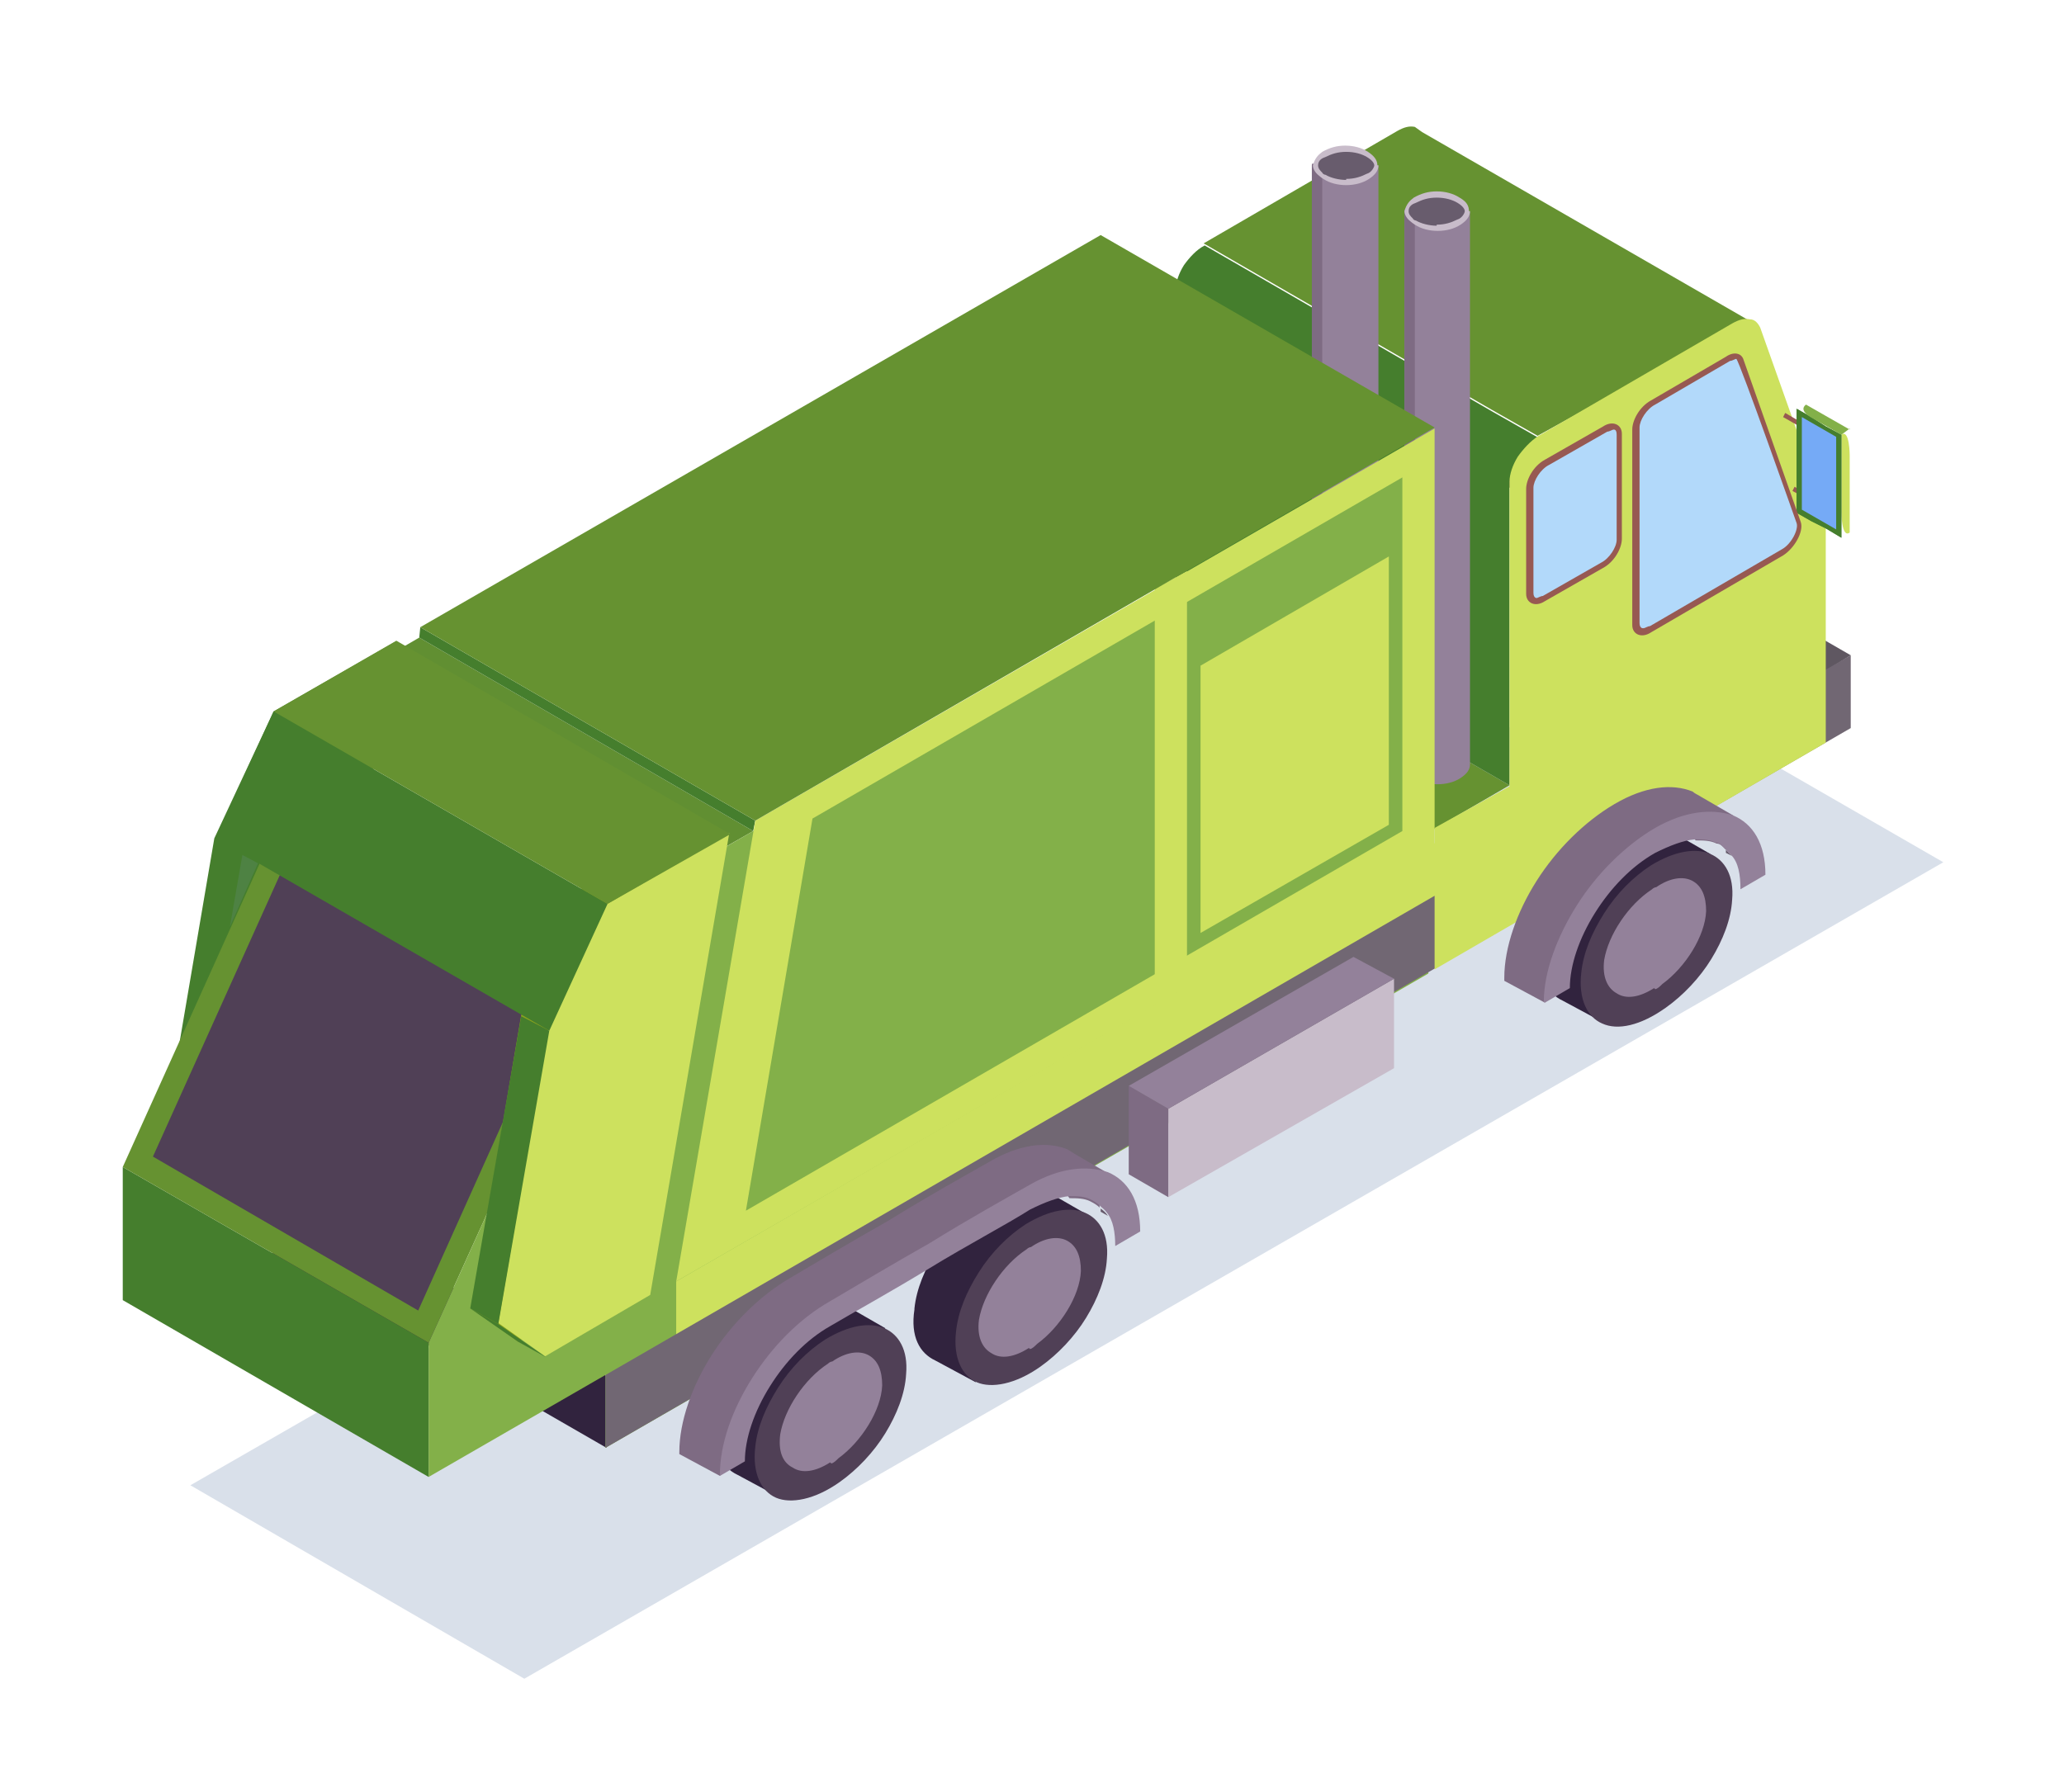 <?xml version="1.0" encoding="UTF-8"?>
<svg id="Layer_1" xmlns="http://www.w3.org/2000/svg" width="198.4" height="172.3" version="1.1" viewBox="0 0 198.4 172.3">
  <!-- Generator: Adobe Illustrator 29.6.0, SVG Export Plug-In . SVG Version: 2.1.1 Build 207)  -->
  <g isolation="isolate">
    <g id="Layer_11" data-name="Layer_1">
      <g>
        <polygon points="18.3 142.8 50.4 161.4 186.8 82.9 154.7 64.4 18.3 142.8" fill="#436596" isolation="isolate" mix-blend-mode="multiply" opacity=".2"/>
        <g>
          <path d="M168.1,30.7l-20.3,11.2-4.4-2.5-27.7-16,9.3-5.4,9.3-5.4c.7-.4,1.2-.5,1.7-.4l.7.5s31.4,18.1,31.4,18.1Z" fill="#669231"/>
          <polygon points="143.4 45.9 175.5 64.5 177.9 63 145.8 44.5 143.4 45.9" fill="#5f5761"/>
          <polygon points="145.1 75.5 113 57 101.3 63.7 133.4 82.3 145.1 75.5" fill="#669231"/>
          <path d="M147.8,41.9l-2.7,4.3v29.3l-20.3-11.7c0,0-19,11-19,11v-13.6l3.6-2,3.6-2v-29.3c0-.7.3-1.6.8-2.4.5-.7,1.2-1.5,2-1.9l27.7,16,4.4,2.5h-.2Z" fill="#457e2d"/>
          <path d="M26.3,68.4l11.7-6.7-7.6,44.4-10.1,5.9c-2.1-1.5-2.4-1.7-4.5-3.2l4.8-28.2s5.7-12.2,5.7-12.2Z" fill="#457e2d"/>
          <g>
            <path d="M141.3,20.3v53.2c0,.5-.3.9-.9,1.3s-1.4.6-2.2.6-1.6-.2-2.2-.6c0,0-.3-.2-.4-.3-.4-.3-.6-.7-.6-1V20.3h6.3Z" fill="#93819a"/>
            <path d="M136,21.6v53.2c0,0-.3-.2-.4-.3-.4-.3-.6-.7-.6-1V20.3c0-.4.3,0,.3,0l.7,1.3Z" fill="#7e6b83"/>
            <path d="M141.3,20.3c0,.5-.3.9-.9,1.3s-1.4.6-2.2.6-1.6-.2-2.2-.6c0,0-.3-.2-.4-.3-.4-.3-.6-.7-.6-1,.2-.7.5-1,.9-1.3.7-.4,1.4-.6,2.2-.6s1.6.2,2.2.6c.7.4.9.8.9,1.3Z" fill="#c8bcca"/>
            <path d="M138.1,21.7c-.7,0-1.5-.2-2-.5,0,0-.2,0-.3-.2-.2-.2-.4-.4-.4-.7,0-.5.4-.7.7-.8.6-.3,1.2-.5,2-.5s1.5.2,2,.5.7.6.7.8-.3.7-.7.8c-.6.3-1.2.5-2,.5Z" fill="#685c6d"/>
          </g>
          <g>
            <path d="M132.5,15.9v53.2c0,.5-.3.9-.9,1.3s-1.4.6-2.2.6-1.6-.2-2.2-.6c0,0-.3-.2-.4-.3-.4-.3-.6-.7-.6-1V15.9h6.3Z" fill="#93819a"/>
            <path d="M127.1,17.2v53.2c0,0-.3-.2-.4-.3-.4-.3-.6-.7-.6-1V15.9c0-.4.3,0,.3,0l.7,1.3Z" fill="#7e6b83"/>
            <path d="M132.5,15.9c0,.5-.3.9-.9,1.3s-1.4.6-2.2.6-1.6-.2-2.2-.6c0,0-.3-.2-.4-.3-.4-.3-.6-.7-.6-1,.2-.7.5-1,.9-1.3.7-.4,1.4-.6,2.2-.6s1.6.2,2.2.6.9.8.9,1.3Z" fill="#c8bcca"/>
            <path d="M129.4,17.3c-.7,0-1.5-.2-2-.5,0,0-.2,0-.3-.2-.2-.2-.4-.4-.4-.7,0-.5.4-.7.7-.8.6-.3,1.2-.5,2-.5s1.5.2,2,.5.7.6.7.8-.3.7-.7.8c-.6.3-1.2.5-2,.5Z" fill="#685c6d"/>
          </g>
          <polygon points="26.2 120.7 58.3 139.2 58.3 132.3 26.2 113.7 26.2 120.7" fill="#31233e"/>
          <polygon points="11.8 125 41.2 142 41.2 129.1 11.8 112.2 11.8 125" fill="#457e2d"/>
          <polygon points="28.6 68.1 60.7 86.6 72.4 79.9 40.3 61.3 28.6 68.1" fill="#618f32"/>
          <polygon points="40.4 60.3 40.3 61.3 72.4 79.9 72.6 78.9 40.4 60.3" fill="#457e2d"/>
          <polygon points="27.4 77.6 11.8 112.2 41.2 129.1 56.8 94.6 27.4 77.6" fill="#669231"/>
          <polygon points="14.7 111.2 28.4 80.8 53.9 95.5 40.2 126 14.7 111.2" fill="#504056"/>
          <polygon points="64.6 123.8 64.6 90.2 56.8 94.6 41.2 129.1 41.2 142 64.6 128.5 64.6 123.8" fill="#83b049"/>
          <polygon points="58.2 139.2 137.3 93.6 137.3 42.4 58.2 88.1 58.2 139.2" fill="#83b049"/>
          <polygon points="139.4 85.6 65 128.5 65 123.2 139.4 80.2 139.4 85.6" fill="#cde15e"/>
          <polygon points="58.2 139.2 177.9 70 177.9 63 58.2 132.2 58.2 139.2" fill="#716773"/>
          <polygon points="72.6 78.9 137.9 41.2 137.9 81.2 65 123.2 72.6 78.9" fill="#cde15e"/>
          <polygon points="71.7 116.4 78.1 78.7 134.8 45.9 134.8 79.9 71.7 116.4" fill="#83b049"/>
          <polygon points="114.1 54.9 111 56.6 111 94.1 114.1 92.4 114.1 54.9" fill="#cde15e"/>
          <polygon points="133.5 79.3 115.4 89.7 115.4 64 133.5 53.5 133.5 79.3" fill="#cde15e"/>
          <path d="M55.8,85.5l11.7-6.8-7.6,44.4-10.1,5.9c-2.1-1.5-2.4-1.7-4.5-3.2l4.8-28.2,5.7-12.2h0Z" fill="#8aa31c"/>
          <path d="M58.4,86.9l11.7-6.8-7.6,44.4-10.1,5.9c-2.1-1.5-2.4-1.7-4.5-3.2l4.8-28.2,5.7-12.2h0Z" fill="#cde15e"/>
          <polygon points="26.3 68.4 58.4 86.9 52.8 99.1 20.7 80.6 26.3 68.4" fill="#457e2d"/>
          <polygon points="70.2 80.2 38.1 61.6 26.3 68.4 58.4 86.9 70.2 80.2" fill="#669231"/>
          <polygon points="45.2 125.8 47.9 127.3 52.8 99.1 50.1 97.7 45.2 125.8" fill="#457e2d"/>
          <polygon points="52.5 130.5 49.8 129 45.2 125.8 47.9 127.3 52.5 130.5" fill="#457e2d"/>
          <polygon points="23.3 82.2 24.8 83 22.1 89.1 23.3 82.2" fill="#4e8243"/>
          <g>
            <path d="M87.9,125.8c.2-1.9,1-3.8,2.2-5.7s2.8-3.4,4.5-4.6c2.2-1.4,4.2-1.8,5.7-1.1.2,0,.4.2.6.3l3.3,1.9-1.8,1.9v.4c0,1.8-.8,3.8-2,5.7s-2.6,3.5-4.4,4.7c-.9.7-1.9,1.1-2.8,1.4l.6,2.2-3.9-2.1c-1.5-.7-2.4-2.3-2-4.9Z" fill="#31233e"/>
            <path d="M91.9,128c-.3,2.6.6,4.3,2,4.9s3.7.2,6.1-1.5c1.7-1.2,3.3-2.9,4.4-4.7s1.9-3.8,2-5.7c.2-2.3-.7-3.8-2.1-4.4-1.4-.6-3.4-.3-5.7,1.1-1.7,1.1-3.3,2.7-4.5,4.6s-2,3.8-2.2,5.7h0Z" fill="#504056"/>
            <path d="M99,129.7c.2,0,.5-.3.7-.5,2.2-1.6,4.1-4.6,4.2-7,0-1.4-.4-2.4-1.3-2.9s-2.2-.3-3.5.6c0,0-.2,0-.4.2-2.3,1.5-4.2,4.4-4.6,6.8-.2,1.6.3,2.7,1.2,3.2.9.6,2.2.4,3.6-.5h0Z" fill="#93819a"/>
            <path d="M68.8,136.9c.2-1.9,1-3.8,2.2-5.7s2.8-3.4,4.5-4.6c2.2-1.4,4.2-1.8,5.7-1.1.2,0,.4.2.6.3l3.3,1.9-1.9,2.9c-.2,1.6-.9,3.3-1.9,4.9-1.1,1.8-2.6,3.4-4.2,4.7l-2.3,3.7-3.9-2.1c-1.5-.7-2.4-2.3-2-4.9h0Z" fill="#31233e"/>
            <path d="M72.6,139.1c-.3,2.6.6,4.3,2,4.9s3.7.2,6.1-1.5c1.7-1.2,3.3-2.9,4.4-4.7s1.9-3.8,2-5.7c.2-2.3-.7-3.8-2.1-4.4-1.4-.6-3.4-.3-5.7,1.1-1.7,1.1-3.3,2.7-4.5,4.6s-2,3.8-2.2,5.7h0Z" fill="#504056"/>
            <path d="M79.9,140.7c.2,0,.5-.3.7-.5,2.2-1.6,4.1-4.6,4.2-7,0-1.4-.4-2.4-1.3-2.9s-2.2-.3-3.5.6c0,0-.2,0-.4.2-2.3,1.5-4.2,4.4-4.6,6.8-.2,1.6.2,2.7,1.2,3.2.9.6,2.2.4,3.6-.5h0Z" fill="#93819a"/>
            <path d="M105.8,116.5l.7.4c-.2-.3-.4-.5-.7-.7v.3Z" fill="#685c6d"/>
            <path d="M65.3,139.8l3.9,2.1,1.5-2.8,1.6-4.9,5.1-6.3,11.8-7.2,12.1-6.1.8-.3c.3.3.5.6.7.9.7,0,1.4,0,2,.3.4.2.7.4.9.6,0-1.1-.3-2-.6-2.8l1.4-.5-3.1-1.8c-.3-.2-.5-.3-.8-.5-2-.8-4.6-.5-7.5,1.2-2.1,1.2-5.9,3.3-9.6,5.6-3.7,2.1-7.4,4.3-9.6,5.6-2.9,1.7-5.6,4.4-7.5,7.4s-3.1,6.4-3.1,9.3h0Z" fill="#7e6b83"/>
            <path d="M69.2,141.9l1.2-.7,1.2-.7c0-2.2.9-4.8,2.4-7.2s3.5-4.5,5.8-5.8c2.2-1.3,6-3.4,9.6-5.6s7.4-4.2,9.6-5.6c1.4-.7,2.7-1.2,3.8-1.3.7,0,1.4,0,2,.3.4.2.7.4.9.6.2.2.5.4.7.7.6.7.8,1.9.8,3.2l1.2-.7,1.2-.7c0-3-1.2-4.9-3.1-5.7-2.1-.7-4.7-.4-7.5,1.2-2.1,1.2-5.9,3.3-9.6,5.6-3.7,2.1-7.4,4.3-9.6,5.6-3,1.7-5.6,4.4-7.5,7.4s-3.1,6.3-3.1,9.3h0Z" fill="#93819a"/>
          </g>
          <path d="M175.5,50.1v21.3l-18.8,10.9-18.8,10.9v-13.6l3.6-2,3.6-2v-29.3c0-.7.3-1.6.8-2.4.5-.7,1.2-1.5,2-2l9.3-5.4,9.3-5.4c.7-.4,1.2-.5,1.7-.4.5,0,.8.4,1,.8l3.3,9.3,3.3,9.3h-.3Z" fill="#cde15e"/>
          <g>
            <path d="M174.7,48.3c0,0-.3,0-.4,0l-2-1.1.2-.4,2,1.1c.5-.3.5-5.6.5-5.6-.2-.3-3.6-2.2-3.6-2.2l.2-.4,3.4,2c.3,0,.4.4.4.7v5.3c0,.3-.2.6-.4.7,0,0-.3,0-.4,0h0Z" fill="#975952"/>
            <g>
              <path d="M177.8,51.2c-.8.6-.8-2-.8-2v-7.4c.8-.6.8,2,.8,2v7.4Z" fill="#cde15e"/>
              <polygon points="172.7 49.3 174.1 50.1 175.5 50.8 177 51.7 177 41.8 175.5 41 174.1 40.1 172.7 39.3 172.7 41.8 172.7 44.3 172.7 46.7 172.7 49.3" fill="#457e2d"/>
              <polygon points="172.7 49.3 174.1 50.1 175.5 50.8 177 51.7 177 41.8 175.5 41 174.1 40.1 172.7 39.3 172.7 41.8 172.7 44.3 172.7 46.7 172.7 49.3" fill="#457e2d"/>
              <polygon points="173.2 49 173.2 40.1 176.5 42 176.5 50.9 173.2 49" fill="#75aaf6"/>
              <path d="M177.8,41.3l-1.4-.8-1.4-.8-1.4-.8c-.8.6.6,1.3.6,1.3l1.4.8,1.4.8.8-.6h0Z" fill="#83b049"/>
            </g>
          </g>
          <path d="M171.4,53.4l-12.7,7.4c-.9.6-1.8.2-1.8-.7v-18.8c0-.9.7-2.2,1.8-2.8l7.2-4.2c.7-.5,1.5-.4,1.7.3l5.5,15.6c.3.9-.6,2.5-1.7,3.2h0Z" fill="#975952"/>
          <path d="M157.9,60.4c0,0-.3,0-.3-.5v-18.8c0-.7.7-1.8,1.5-2.2l7.2-4.2c.2,0,.5-.2.6-.2.3.2,5.8,15.8,5.8,15.8.2.6-.5,2-1.4,2.5l-12.7,7.4c-.2,0-.5.2-.6.2h0Z" fill="#b2d9fa"/>
          <path d="M154.1,54.6l-5.6,3.2c-.9.6-1.8.2-1.8-.7v-10.1c0-.9.7-2.2,1.8-2.8l5.6-3.2c.9-.6,1.8-.2,1.8.7v10.1c0,.9-.7,2.2-1.8,2.8Z" fill="#975952"/>
          <path d="M147.7,57.5c0,0-.3,0-.3-.5v-10.1c0-.7.7-1.8,1.5-2.2l5.6-3.2c.2,0,.5-.2.6-.2s.3,0,.3.5v10.1c0,.7-.7,1.8-1.5,2.2l-5.6,3.2c-.2,0-.5.2-.6.2Z" fill="#b2d9fa"/>
          <g>
            <polygon points="112.3 115.1 134 102.7 134 94.1 112.3 106.6 112.3 115.1" fill="#c8bcca"/>
            <polygon points="108.5 112.9 112.3 115.1 112.3 106.6 108.5 104.4 108.5 112.9" fill="#7e6b83"/>
            <polygon points="134 94.1 130.1 92 108.5 104.4 112.3 106.6 134 94.1" fill="#93819a"/>
          </g>
          <g>
            <path d="M165.9,82l.6.3c-.2-.2-.4-.4-.6-.6v.3Z" fill="#685c6d"/>
            <path d="M148.1,91.3c.2-1.9,1-3.8,2.2-5.7,1.2-1.9,2.8-3.4,4.5-4.6,2.2-1.4,4.2-1.8,5.7-1.1.2,0,.4.2.6.3l3.3,1.9-1.9,2.9c-.2,1.6-.9,3.3-1.9,4.9-1.1,1.8-2.6,3.4-4.2,4.7l-2.3,3.7-3.9-2.1c-1.5-.7-2.4-2.3-2-4.9h0Z" fill="#31233e"/>
            <path d="M152,93.5c-.3,2.6.6,4.3,2,4.9,1.5.7,3.7.2,6.1-1.5,1.7-1.2,3.3-2.9,4.4-4.7s1.9-3.8,2-5.7c.2-2.3-.7-3.8-2.1-4.4-1.4-.6-3.4-.3-5.7,1.1-1.7,1.1-3.3,2.7-4.5,4.6s-2,3.8-2.2,5.7Z" fill="#504056"/>
            <path d="M159.1,95.1c.2,0,.5-.3.7-.5,2.2-1.6,4.1-4.6,4.2-7,0-1.4-.4-2.4-1.3-2.9s-2.2-.3-3.5.6c0,0-.2,0-.4.2-2.3,1.5-4.2,4.4-4.6,6.8-.2,1.6.3,2.7,1.2,3.2.9.6,2.2.4,3.6-.5h0Z" fill="#93819a"/>
            <path d="M144.6,94.3l3.9,2.1,1.4-4.2,4.2-7.2,4.2-4,4.1-1c.2.3.4.6.6.8.7,0,1.4,0,2,.3.4,0,.7.4.9.6,0-.9-.2-1.9-.5-2.6l1.2-.7-3.1-1.8c-.3-.2-.6-.3-.8-.5-2-.8-4.6-.5-7.5,1.2-2.9,1.7-5.6,4.4-7.5,7.4s-3.1,6.4-3.1,9.3h0Z" fill="#7e6b83"/>
            <path d="M148.5,96.4l1.2-.7,1.2-.7c0-2.2.9-4.8,2.4-7.2s3.5-4.5,5.8-5.8c1.4-.7,2.7-1.2,3.8-1.3.7,0,1.4,0,2,.3.4,0,.7.4.9.6.2.2.4.4.6.6.7.7.9,1.9.9,3.3l1.2-.7,1.2-.7c0-3-1.2-4.9-3.1-5.7-2.1-.7-4.7-.4-7.5,1.2-2.9,1.7-5.6,4.4-7.5,7.4s-3.2,6.4-3.2,9.3h0Z" fill="#93819a"/>
          </g>
          <polygon points="40.4 60.3 72.6 78.9 137.9 41.1 105.8 22.6 40.4 60.3" fill="#669231"/>
        </g>
      </g>
    </g>
  </g>
</svg>